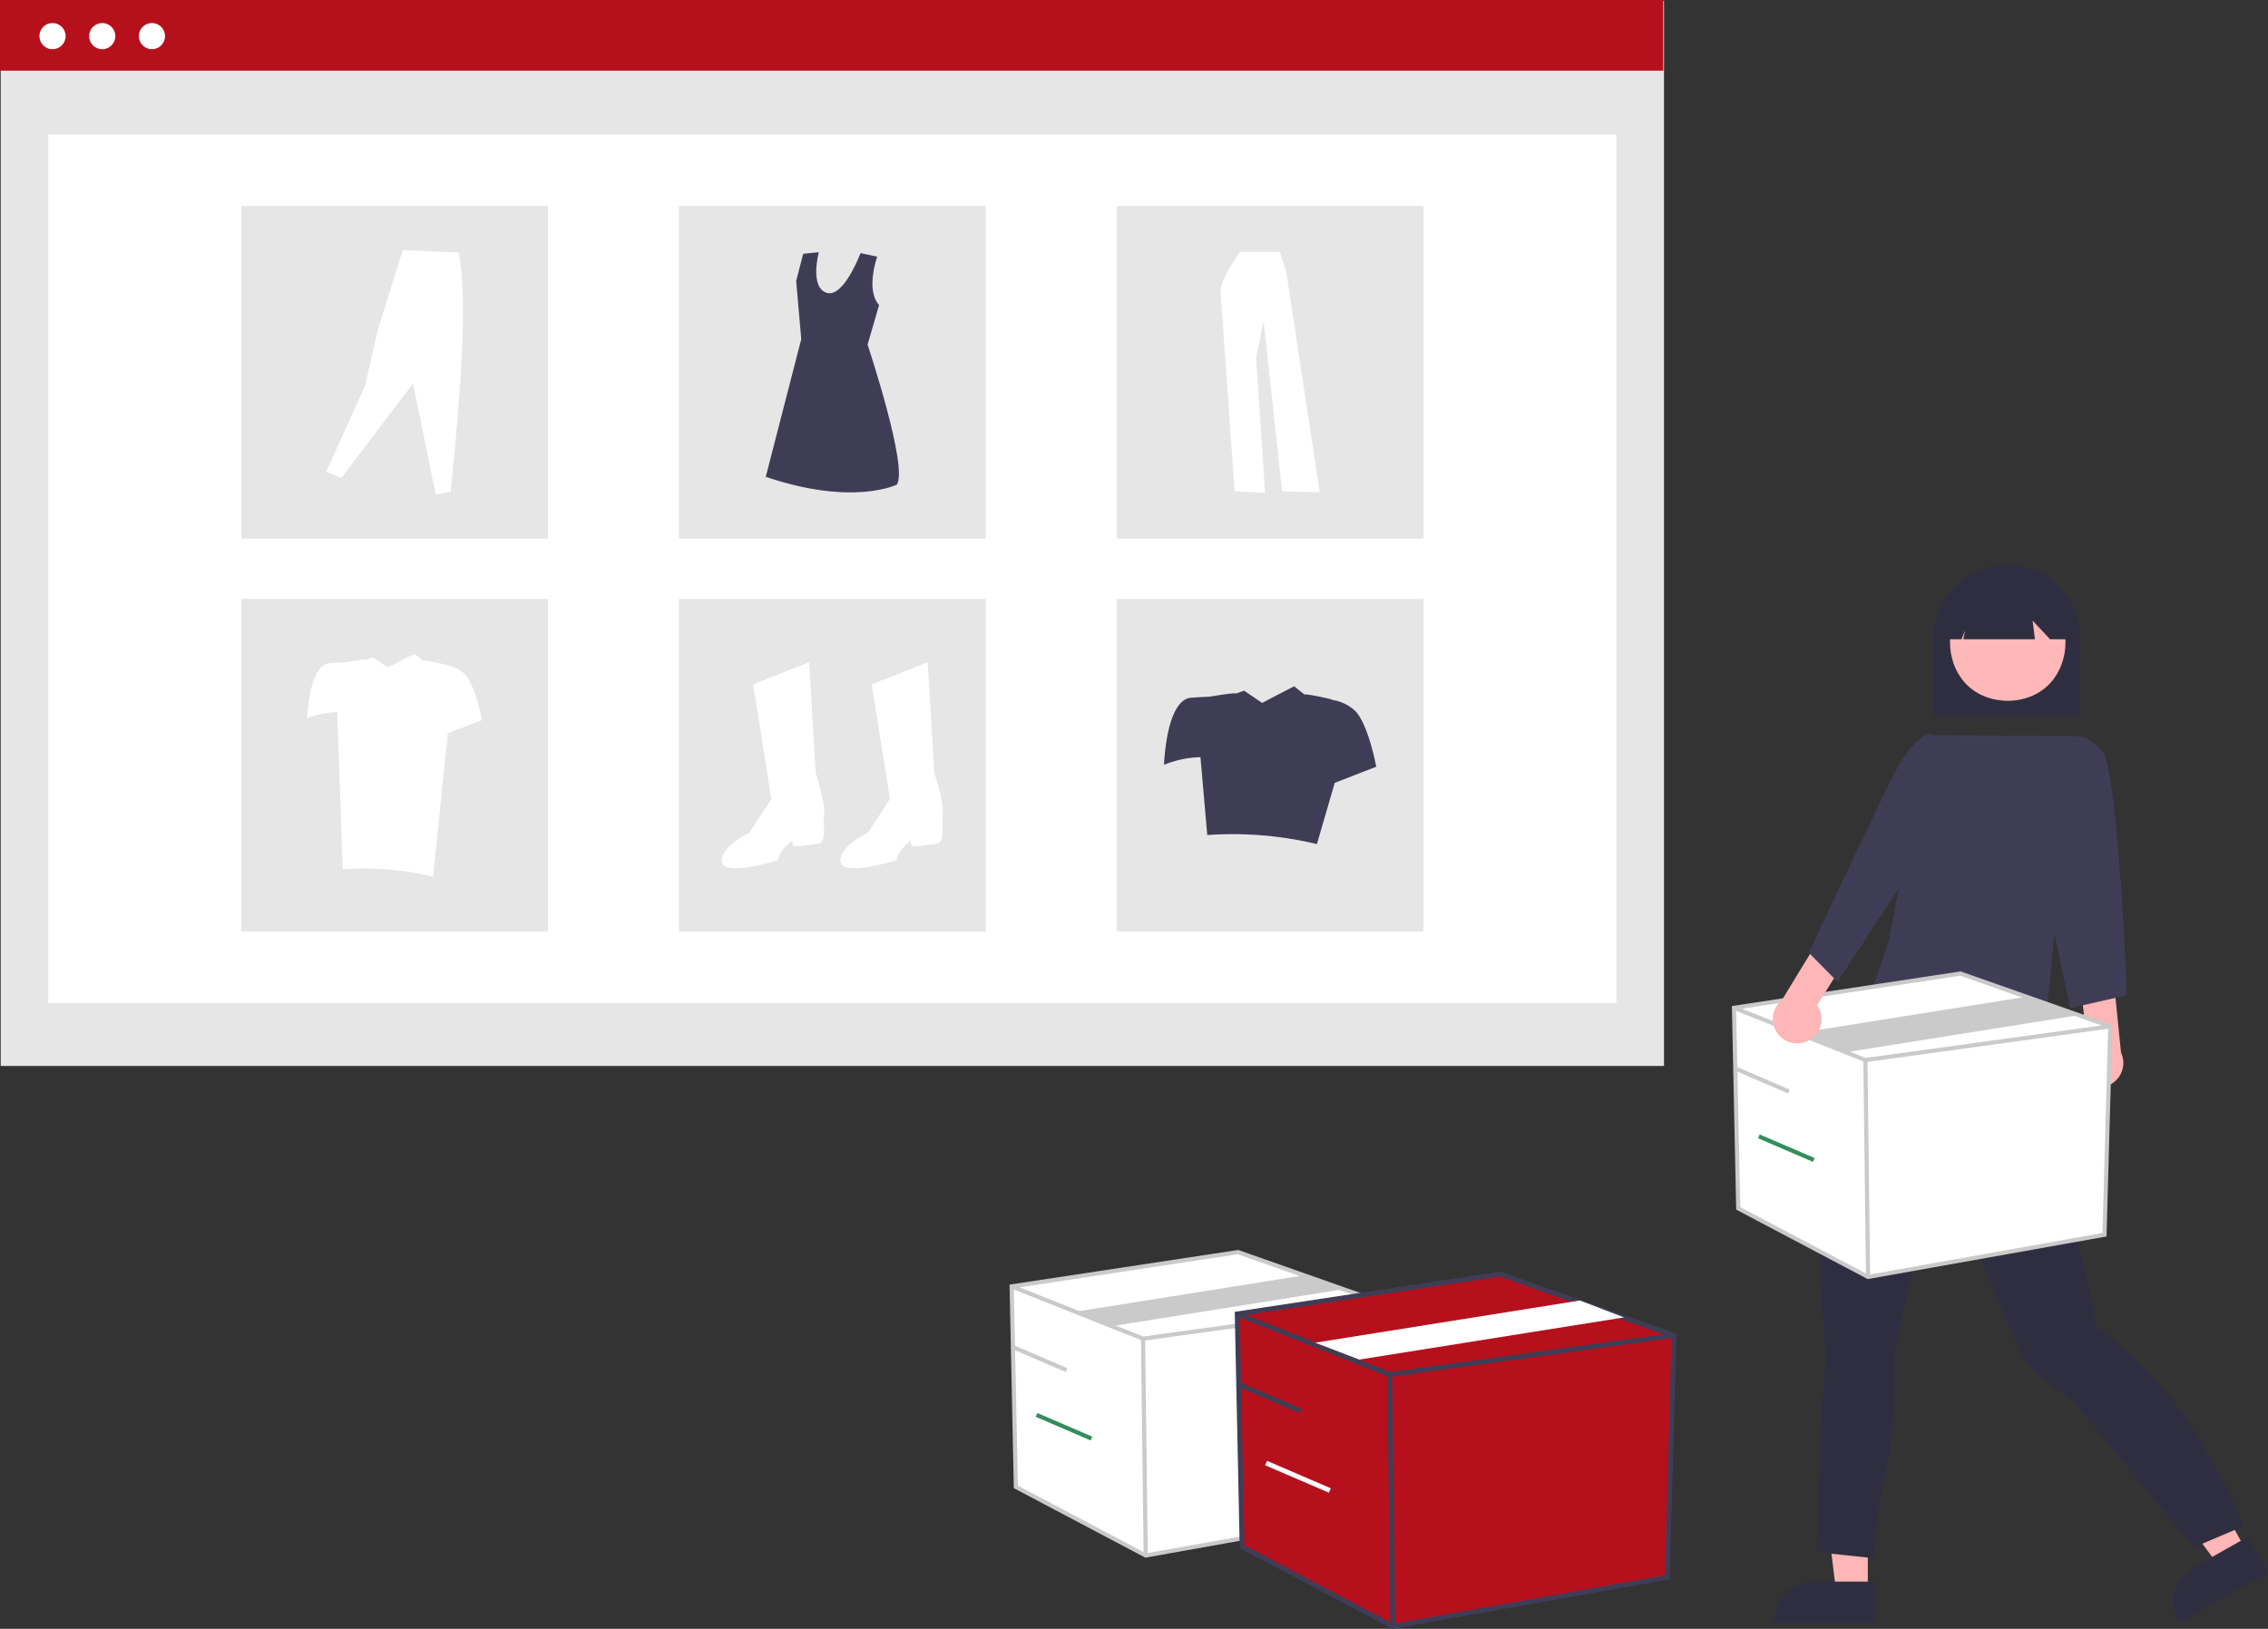 <svg id="ecommerce_websites" data-name="ecommerce websites" xmlns="http://www.w3.org/2000/svg" width="505.017" height="362.759" viewBox="0 0 505.017 362.759">
  <rect x="0" y="0" width="505.017" height="362.759" fill="#333333" stroke="none"/>
  <rect id="Rectangle_338" data-name="Rectangle 338" width="370.365" height="237.198" transform="translate(0.158 0.21)" fill="#e6e6e6"/>
  <rect id="Rectangle_339" data-name="Rectangle 339" width="349.184" height="193.415" transform="translate(10.749 29.96)" fill="#fff"/>
  <rect id="Rectangle_340" data-name="Rectangle 340" width="370.365" height="15.734" fill="#b6101c"/>
  <circle id="Ellipse_513" data-name="Ellipse 513" cx="2.917" cy="2.917" r="2.917" transform="translate(8.777 5.128)" fill="#fff"/>
  <circle id="Ellipse_514" data-name="Ellipse 514" cx="2.917" cy="2.917" r="2.917" transform="translate(19.846 5.128)" fill="#fff"/>
  <circle id="Ellipse_515" data-name="Ellipse 515" cx="2.917" cy="2.917" r="2.917" transform="translate(30.915 5.128)" fill="#fff"/>
  <rect id="Rectangle_341" data-name="Rectangle 341" width="68.295" height="74.094" transform="translate(53.712 45.869)" fill="#e6e6e6"/>
  <rect id="Rectangle_342" data-name="Rectangle 342" width="68.295" height="74.094" transform="translate(151.193 45.869)" fill="#e6e6e6"/>
  <rect id="Rectangle_343" data-name="Rectangle 343" width="68.295" height="74.094" transform="translate(248.673 45.869)" fill="#e6e6e6"/>
  <rect id="Rectangle_344" data-name="Rectangle 344" width="68.295" height="74.094" transform="translate(53.712 133.375)" fill="#e6e6e6"/>
  <rect id="Rectangle_345" data-name="Rectangle 345" width="68.295" height="74.094" transform="translate(151.193 133.375)" fill="#e6e6e6"/>
  <rect id="Rectangle_346" data-name="Rectangle 346" width="68.295" height="74.094" transform="translate(248.673 133.375)" fill="#e6e6e6"/>
  <path id="Path_2643" data-name="Path 2643" d="M447.2,395.929,459.679,391l1.451,24.667s2.612,7.545,1.741,10.447c0,0,.58,4.933-.871,5.224s-5.515.871-5.8.58-.29-1.161-.29-1.161-2.9,2.031-3.192,4.352c0,0-12.188,3.773-12.478.29s6.094-6.384,6.094-6.384l4.933-7.545Z" transform="translate(-279.501 -243.511)" fill="#fff"/>
  <path id="Path_2644" data-name="Path 2644" d="M493.171,395.929,505.647,391l1.451,24.667s2.611,7.545,1.741,10.447c0,0,.58,4.933-.871,5.224s-5.515.871-5.8.58-.29-1.161-.29-1.161-2.9,2.031-3.192,4.352c0,0-12.188,3.773-12.478.29s6.094-6.384,6.094-6.384l4.934-7.545Z" transform="translate(-299.063 -243.511)" fill="#fff"/>
  <path id="Path_2645" data-name="Path 2645" d="M482.079,233.036s-2.657,7.424.422,10.772l-2.567,8.82s9.119,27.357,6.514,31.178c0,0-9.727,4.863-29.182-1.737l7.9-30.657-1.129-12.94,1.563-6.079,3.474-.345s-2.084,7.816,1.737,9.032,7.549-8.837,7.549-8.837Z" transform="translate(-286.751 -175.872)" fill="#3f3d56"/>
  <path id="Path_2646" data-name="Path 2646" d="M286.858,280.615l3.353,1.372,16-21.033,5.029,24.69,3.353-.609c2.151-21.286,3.906-43,1.753-53.267l-12.421-.534-5.639,17.987-2.744,12.193Z" transform="translate(-214.235 -175.526)" fill="#fff"/>
  <path id="Path_2647" data-name="Path 2647" d="M637.885,231.87s-4.576,6.362-4.353,8.929,3.125,44.421,3.125,44.421l6.809.335-2.011-30.135,1.674-8.148,4.13,37.947,8.371.223-7.478-49.22-1.451-4.353Z" transform="translate(-361.757 -175.796)" fill="#fff"/>
  <path id="Path_2648" data-name="Path 2648" d="M654.436,406.043a9.452,9.452,0,0,0-5.309-2.672c.057-.182-6.1-1.455-6.2-1.193l-2.322-1.849-7.133,3.7-4.008-2.729-1.862.661c.076-.329-5.779.686-5.779.686-1.118.04-2.547.11-4.146.233-5.6.431-6.032,14.936-6.032,14.936a22.9,22.9,0,0,1,8.107-1.7l1.514,17.349a80.277,80.277,0,0,1,24.415,2.011l3.969-13.638,9.243-3.594S657.308,409.489,654.436,406.043Z" transform="translate(-352.445 -247.483)" fill="#3f3d56"/>
  <path id="Path_2649" data-name="Path 2649" d="M314.759,392.408a7.789,7.789,0,0,0-4.374-2.2,23.492,23.492,0,0,0-5.113-.982l-1.913-1.523-5.876,3.051-3.3-2.248-1.534.545c.063-.271-4.762.565-4.762.565-.919.033-2.1.091-3.416.192-4.615.355-4.97,12.305-4.97,12.305a18.862,18.862,0,0,1,6.68-1.4l1.247,34.992a66.128,66.128,0,0,1,20.114,1.657l3.27-31.934,7.616-2.961S317.124,395.248,314.759,392.408Z" transform="translate(-211.103 -242.109)" fill="#fff"/>
  <path id="Path_2682" data-name="Path 2682" d="M909.888,387h32.744V369.481a16.372,16.372,0,1,0-32.744,0Z" transform="translate(-479.362 -227.389)" fill="#2f2e41"/>
  <path id="Path_2683" data-name="Path 2683" d="M876.744,731.328H869.7l-3.351-27.167h10.394Z" transform="translate(-460.836 -376.777)" fill="#ffb6b6"/>
  <path id="Path_2684" data-name="Path 2684" d="M870.748,747.45h-13.87a8.839,8.839,0,0,0-8.839,8.837v.288h22.709Z" transform="translate(-453.043 -395.199)" fill="#2f2e41"/>
  <path id="Path_2685" data-name="Path 2685" d="M1014.4,717.569l-6.133,3.462L992,699.023l9.052-5.11Z" transform="translate(-514.303 -372.416)" fill="#ffb6b6"/>
  <path id="Path_2686" data-name="Path 2686" d="M1019.473,730.069l-12.078,6.816h0a8.839,8.839,0,0,0-3.351,12.042l.141.25,19.775-11.164Z" transform="translate(-518.943 -387.802)" fill="#2f2e41"/>
  <path id="Path_2687" data-name="Path 2687" d="M915.2,521.671l.543,2.717s1.63,1.63.815,2.445-.544,4.62-.544,4.62c.456,6.937,9.521,45.92,11.142,53.533a81.881,81.881,0,0,1,22.282,24.185c9.782,16.032,10.053,20.109,10.053,20.109l-10.867,4.62-27.172-32.88s-7.609-4.62-10.326-8.7-19.568-46.2-19.568-46.2l-9.513,44.022s.544,16.033-1.9,26.359a110.638,110.638,0,0,0-2.717,19.837l-12.771-1.359s.815-38.587,2.174-42.663c0,0-5.707-47.011,5.707-65.761l9.2-24.522,9.008-3.468Z" transform="translate(-460.113 -289.29)" fill="#2f2e41"/>
  <path id="Path_2688" data-name="Path 2688" d="M929.157,360.565c-17.146.293-17.143,25.8,0,26.087C946.3,386.359,946.3,360.855,929.157,360.565Z" transform="translate(-482.091 -230.562)" fill="#ffb8b8"/>
  <path id="Path_2689" data-name="Path 2689" d="M915.711,370.616h2.914l.793-1.984-.4,1.984H934.96l-.517-4.152,3.874,4.152h3.864v-2.249a13.234,13.234,0,0,0-26.469-.019v.019Z" transform="translate(-481.841 -228.246)" fill="#2f2e41"/>
  <path id="Path_2690" data-name="Path 2690" d="M898.748,419.235l32.4.263L924.3,488.959s-37.891-2-37.914-13.565l3.55-10.278Z" transform="translate(-469.362 -255.528)" fill="#3f3d56"/>
  <path id="Path_2693" data-name="Path 2693" d="M965.828,535.253a5.387,5.387,0,0,1,1.551-8.112l-1.408-12.228,7.223-2.668,1.746,17.3a5.416,5.416,0,0,1-9.111,5.712Z" transform="translate(-502.651 -295.108)" fill="#ffb6b6"/>
  <path id="Path_2694" data-name="Path 2694" d="M953.91,425.666l4.263-5.959s2.918-.648,6.365,3.374,5.457,54.286,5.457,54.286l-12.638,2.872-7.468-35.616Z" transform="translate(-496.385 -255.713)" fill="#3f3d56"/>
  <path id="Path_4456" data-name="Path 4456" d="M672.135,385.08l.94,44.656,28.909,15.278,52.648-9.4,1.293-46.419L722.55,377.441Z" transform="translate(-286.024 -160.618)" fill="#fff"/>
  <path id="Path_4457" data-name="Path 4457" d="M862,579.4l-29.29-15.479-.954-45.333,50.93-7.717.109.038,33.693,11.864-1.313,47.132ZM833.62,563.362l28.529,15.076,52.122-9.307,1.273-45.707-32.949-11.6-49.9,7.561Z" transform="translate(-446.113 -294.525)" fill="#cacaca"/>
  <path id="Path_4458" data-name="Path 4458" d="M701.213,402.529l-.113-.045L671.838,390.85l.341-.858,29.149,11.589,54.408-7.5.126.915Z" transform="translate(-285.898 -165.959)" fill="#cacaca"/>
  <rect id="Rectangle_709" data-name="Rectangle 709" width="0.923" height="48.303" transform="translate(414.912 236.105) rotate(-0.697)" fill="#cacaca"/>
  <path id="Path_4459" data-name="Path 4459" d="M708.722,398.631l-10.548-4.276,50.779-8.091,10.548,4.276Z" transform="translate(-297.105 -164.372)" fill="#cacaca"/>
  <rect id="Rectangle_710" data-name="Rectangle 710" width="0.923" height="13.32" transform="translate(385.929 238.267) rotate(-66.705)" fill="#cacaca"/>
  <rect id="Rectangle_711" data-name="Rectangle 711" width="0.923" height="13.32" transform="translate(391.468 253.502) rotate(-66.705)" fill="#328e5b"/>
  <path id="Path_4460" data-name="Path 4460" d="M392.135,493.08l.94,44.656,28.909,15.278,52.648-9.4,1.293-46.419L442.55,485.441Z" transform="translate(-166.871 -206.577)" fill="#fff"/>
  <path id="Path_4461" data-name="Path 4461" d="M582,687.4l-29.29-15.479-.955-45.334,50.93-7.717.109.038,33.693,11.864-1.313,47.132ZM553.62,671.362l28.529,15.077,52.122-9.307,1.273-45.707-32.949-11.6-49.9,7.561Z" transform="translate(-326.96 -340.484)" fill="#cacaca"/>
  <path id="Path_4462" data-name="Path 4462" d="M421.213,510.529l-.113-.045L391.838,498.85l.341-.858,29.149,11.589,54.408-7.5.126.914Z" transform="translate(-166.745 -211.918)" fill="#cacaca"/>
  <rect id="Rectangle_712" data-name="Rectangle 712" width="0.923" height="48.303" transform="translate(254.064 298.146) rotate(-0.697)" fill="#cacaca"/>
  <path id="Path_4463" data-name="Path 4463" d="M426.167,505.579l-7.993-3.225,50.779-8.091,7.992,3.225Z" transform="translate(-177.952 -210.331)" fill="#cacaca"/>
  <rect id="Rectangle_713" data-name="Rectangle 713" width="0.923" height="13.32" transform="translate(225.081 300.308) rotate(-66.705)" fill="#cacaca"/>
  <rect id="Rectangle_714" data-name="Rectangle 714" width="0.923" height="13.32" transform="translate(230.62 315.543) rotate(-66.705)" fill="#328e5b"/>
  <path id="Path_4464" data-name="Path 4464" d="M479.563,502.828l1.091,51.84L514.214,572.4l61.116-10.913,1.5-53.885-38.743-13.642Z" transform="translate(-204.076 -210.203)" fill="#b6101c"/>
  <path id="Path_4465" data-name="Path 4465" d="M674.159,706.813l-34-17.968L639.05,636.22l59.122-8.958.126.044,39.111,13.772-1.524,54.712Zm-32.942-18.621,33.117,17.5,60.5-10.8,1.478-53.059-38.248-13.468-57.926,8.777Z" transform="translate(-364.109 -344.053)" fill="#3f3d56"/>
  <path id="Path_4466" data-name="Path 4466" d="M513.318,523.084l-.131-.052-33.969-13.506.4-1,33.837,13.453,63.158-8.711.147,1.062Z" transform="translate(-203.929 -216.403)" fill="#3f3d56"/>
  <rect id="Rectangle_715" data-name="Rectangle 715" width="1.072" height="56.072" transform="translate(308.92 306.141) rotate(-0.697)" fill="#3f3d56"/>
  <path id="Path_4467" data-name="Path 4467" d="M519.612,517.363l-9.822-3.768,58.946-9.393,9.823,3.768Z" transform="translate(-216.939 -214.561)" fill="#fff"/>
  <rect id="Rectangle_716" data-name="Rectangle 716" width="1.072" height="15.462" transform="translate(275.275 308.651) rotate(-66.705)" fill="#3f3d56"/>
  <rect id="Rectangle_717" data-name="Rectangle 717" width="1.072" height="15.462" transform="translate(281.705 326.336) rotate(-66.705)" fill="#fff"/>
  <path id="Path_2691" data-name="Path 2691" d="M855.366,520.124a5.387,5.387,0,0,0,2.11-7.985l6.561-10.415-5.356-5.531-9.06,14.838a5.416,5.416,0,0,0,5.745,9.094Z" transform="translate(-452.864 -288.277)" fill="#ffb6b6"/>
  <path id="Path_2692" data-name="Path 2692" d="M893.159,421.706l-4.7-3.1s-3.628.813-7.486,8.234-19.416,40.6-19.416,40.6l6.4,6.491L885.013,447.9Z" transform="translate(-458.795 -255.262)" fill="#3f3d56"/>
</svg>
